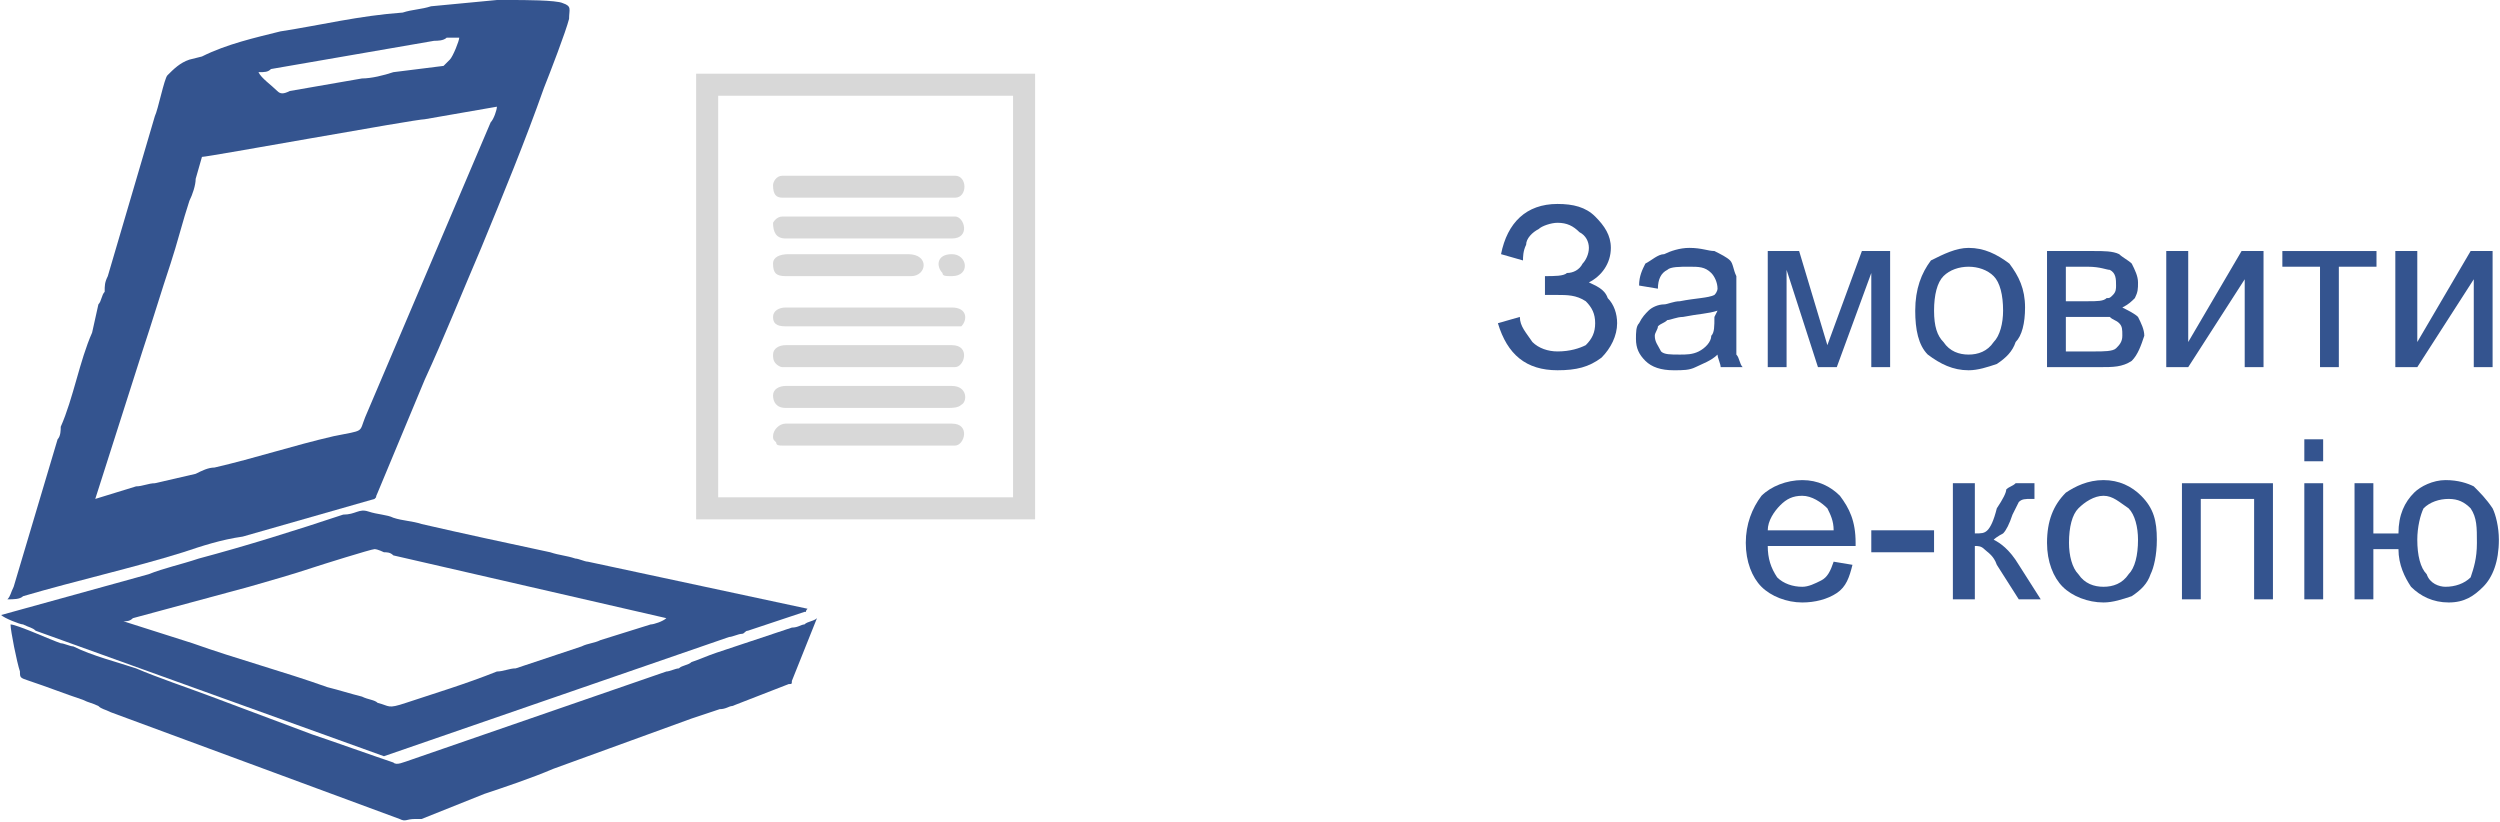 <?xml version="1.0" encoding="UTF-8"?>
<!DOCTYPE svg PUBLIC "-//W3C//DTD SVG 1.1//EN" "http://www.w3.org/Graphics/SVG/1.1/DTD/svg11.dtd">
<!-- Creator: CorelDRAW X7 -->
<svg xmlns="http://www.w3.org/2000/svg" xml:space="preserve" width="1338px" height="440px" version="1.1" style="shape-rendering:geometricPrecision; text-rendering:geometricPrecision; image-rendering:optimizeQuality; fill-rule:evenodd; clip-rule:evenodd"
viewBox="0 0 796 262"
 xmlns:xlink="http://www.w3.org/1999/xlink">
 <defs>
  <style type="text/css">
   <![CDATA[
    .str0 {stroke:#D8D8D8;stroke-width:7.024}
    .fil2 {fill:none}
    .fil1 {fill:#34548F}
    .fil3 {fill:#D8D8D8}
    .fil0 {fill:#34548F;fill-rule:nonzero}
   ]]>
  </style>
 </defs>
 <g id="Слой_x0020_1">
  <g id="_522121056">
   <path class="fil0" d="M477 103l7 -2c0,3 2,5 4,8 2,2 5,3 8,3 4,0 7,-1 9,-2 2,-2 3,-4 3,-7 0,-3 -1,-5 -3,-7 -3,-2 -6,-2 -9,-2l-4 0 0 -6c3,0 6,0 7,-1 2,0 4,-1 5,-3 1,-1 2,-3 2,-5 0,-2 -1,-4 -3,-5 -2,-2 -4,-3 -7,-3 -2,0 -5,1 -6,2 -2,1 -4,3 -4,5 -1,2 -1,4 -1,5l-7 -2c2,-10 8,-16 18,-16 5,0 9,1 12,4 3,3 5,6 5,10 0,5 -3,9 -7,11 2,1 5,2 6,5 2,2 3,5 3,8 0,4 -2,8 -5,11 -4,3 -8,4 -14,4 -10,0 -16,-5 -19,-15z"/>
   <path id="1" class="fil0" d="M547 113c-2,2 -5,3 -7,4 -2,1 -4,1 -7,1 -4,0 -7,-1 -9,-3 -2,-2 -3,-4 -3,-7 0,-2 0,-4 1,-5 1,-2 2,-3 3,-4 1,-1 3,-2 5,-2 1,0 3,-1 5,-1 5,-1 9,-1 11,-2 1,-1 1,-2 1,-2 0,-2 -1,-4 -2,-5 -2,-2 -4,-2 -7,-2 -3,0 -6,0 -7,1 -2,1 -3,3 -3,6l-6 -1c0,-3 1,-5 2,-7 2,-1 4,-3 6,-3 2,-1 5,-2 8,-2 4,0 6,1 8,1 2,1 4,2 5,3 1,1 1,3 2,5 0,1 0,3 0,5l0 9c0,6 0,9 0,11 1,1 1,3 2,4l-7 0c0,-1 -1,-3 -1,-4zm0 -14c-3,1 -6,1 -11,2 -2,0 -4,1 -5,1 -1,1 -2,1 -3,2 0,1 -1,2 -1,3 0,2 1,3 2,5 1,1 3,1 6,1 2,0 4,0 6,-1 2,-1 4,-3 4,-5 1,-1 1,-3 1,-6l1 -2z"/>
   <polygon id="2" class="fil0" points="563,80 573,80 582,110 593,80 602,80 602,117 596,117 596,87 585,117 579,117 569,86 569,117 563,117 "/>
   <path id="3" class="fil0" d="M610 99c0,-7 2,-12 5,-16 4,-2 8,-4 12,-4 5,0 9,2 13,5 3,4 5,8 5,14 0,5 -1,9 -3,11 -1,3 -3,5 -6,7 -3,1 -6,2 -9,2 -5,0 -9,-2 -13,-5 -3,-3 -4,-8 -4,-14zm6 0c0,5 1,8 3,10 2,3 5,4 8,4 3,0 6,-1 8,-4 2,-2 3,-6 3,-10 0,-5 -1,-9 -3,-11 -2,-2 -5,-3 -8,-3 -3,0 -6,1 -8,3 -2,2 -3,6 -3,11z"/>
   <path id="4" class="fil0" d="M652 80l15 0c3,0 6,0 8,1 1,1 3,2 4,3 1,2 2,4 2,6 0,2 0,3 -1,5 -1,1 -2,2 -4,3 2,1 4,2 5,3 1,2 2,4 2,6 -1,3 -2,6 -4,8 -3,2 -6,2 -10,2l-17 0 0 -37zm6 16l7 0c3,0 5,0 6,-1 1,0 1,0 2,-1 1,-1 1,-2 1,-3 0,-2 0,-4 -2,-5 -1,0 -3,-1 -7,-1l-7 0 0 11zm0 16l9 0c3,0 6,0 7,-1 1,-1 2,-2 2,-4 0,-2 0,-3 -1,-4 -1,-1 -2,-1 -3,-2 -1,0 -3,0 -6,0l-8 0 0 11z"/>
   <polygon id="5" class="fil0" points="690,80 697,80 697,109 714,80 721,80 721,117 715,117 715,89 697,117 690,117 "/>
   <polygon id="6" class="fil0" points="727,80 757,80 757,85 745,85 745,117 739,117 739,85 727,85 "/>
   <polygon id="7" class="fil0" points="763,80 770,80 770,109 787,80 794,80 794,117 788,117 788,89 770,117 763,117 "/>
   <path id="8" class="fil0" d="M584 179l6 1c-1,4 -2,7 -5,9 -3,2 -7,3 -11,3 -5,0 -10,-2 -13,-5 -3,-3 -5,-8 -5,-14 0,-6 2,-11 5,-15 3,-3 8,-5 13,-5 5,0 9,2 12,5 3,4 5,8 5,15 0,0 0,0 0,1l-28 0c0,4 1,7 3,10 2,2 5,3 8,3 2,0 4,-1 6,-2 2,-1 3,-3 4,-6zm-21 -10l21 0c0,-3 -1,-5 -2,-7 -2,-2 -5,-4 -8,-4 -3,0 -5,1 -7,3 -2,2 -4,5 -4,8z"/>
   <polygon id="9" class="fil0" points="596,176 596,169 616,169 616,176 "/>
   <path id="10" class="fil0" d="M622 154l7 0 0 16c2,0 3,0 4,-1 1,-1 2,-3 3,-7 2,-3 3,-5 3,-6 1,-1 2,-1 3,-2 1,0 3,0 5,0l1 0 0 5 -1 0c-2,0 -3,0 -4,1 0,0 -1,2 -2,4 -1,3 -2,5 -3,6 0,0 -2,1 -3,2 2,1 5,3 8,8l7 11 -7 0 -7 -11c-1,-3 -3,-4 -4,-5 -1,-1 -2,-1 -3,-1l0 17 -7 0 0 -37z"/>
   <path id="11" class="fil0" d="M652 173c0,-7 2,-12 6,-16 3,-2 7,-4 12,-4 5,0 9,2 12,5 4,4 5,8 5,14 0,5 -1,9 -2,11 -1,3 -3,5 -6,7 -3,1 -6,2 -9,2 -5,0 -10,-2 -13,-5 -3,-3 -5,-8 -5,-14zm7 0c0,4 1,8 3,10 2,3 5,4 8,4 3,0 6,-1 8,-4 2,-2 3,-6 3,-11 0,-4 -1,-8 -3,-10 -3,-2 -5,-4 -8,-4 -3,0 -6,2 -8,4 -2,2 -3,6 -3,11z"/>
   <polygon id="12" class="fil0" points="695,154 724,154 724,191 718,191 718,159 701,159 701,191 695,191 "/>
   <path id="13" class="fil0" d="M734 147l0 -7 6 0 0 7 -6 0zm0 44l0 -37 6 0 0 37 -6 0z"/>
   <path id="14" class="fil0" d="M750 154l6 0 0 16 8 0c0,-6 2,-10 5,-13 2,-2 6,-4 10,-4 4,0 7,1 9,2 2,2 4,4 6,7 1,2 2,6 2,10 0,7 -2,12 -5,15 -3,3 -6,5 -11,5 -5,0 -9,-2 -12,-5 -2,-3 -4,-7 -4,-12l-8 0 0 16 -6 0 0 -37zm30 5c-3,0 -6,1 -8,3 -1,2 -2,6 -2,10 0,5 1,9 3,11 1,3 4,4 6,4 3,0 6,-1 8,-3 1,-3 2,-6 2,-11 0,-5 0,-8 -2,-11 -2,-2 -4,-3 -7,-3z"/>
   <path class="fil1" d="M30 159l15 -47c3,-9 6,-19 9,-28 2,-6 4,-14 6,-20 1,-2 2,-5 2,-7l2 -7c2,0 68,-12 71,-12l23 -4c0,1 -1,4 -2,5l-40 94c-2,5 0,4 -10,6 -13,3 -25,7 -38,10 -2,0 -4,1 -6,2l-13 3c-2,0 -4,1 -6,1l-13 4zm52 -136c2,0 3,0 4,-1l52 -9c1,0 3,0 4,-1 1,0 3,0 4,0 0,1 -2,6 -3,7 -1,1 -1,1 -2,2l-16 2c-3,1 -7,2 -10,2l-23 4c-2,1 -3,1 -4,0 -2,-2 -5,-4 -6,-6zm-80 168c2,0 4,0 5,-1 17,-5 35,-9 51,-14 6,-2 12,-4 19,-5l42 -12c1,-1 0,0 1,-2l15 -36c6,-13 12,-28 18,-42 7,-17 14,-34 20,-51 2,-5 7,-18 8,-22 0,-3 1,-4 -2,-5 -2,-1 -13,-1 -16,-1 -1,0 -3,0 -5,0l-21 2c-3,1 -6,1 -9,2 -14,1 -26,4 -39,6 -8,2 -17,4 -25,8l-4 1c-3,1 -5,3 -7,5 -1,1 -3,11 -4,13l-15 51c-1,2 -1,3 -1,5 -1,1 -1,3 -2,4l-2 9c-4,9 -6,21 -10,30 0,1 0,3 -1,4l-14 47c-1,2 -1,3 -2,4z"/>
   <path class="fil1" d="M39 198c1,0 2,0 3,-1l37 -10c7,-2 14,-4 20,-6 3,-1 19,-6 20,-6 1,0 3,1 3,1 1,0 2,0 3,1l87 20c-1,1 -4,2 -5,2l-16 5c-2,1 -4,1 -6,2l-21 7c-2,0 -4,1 -6,1 -10,4 -20,7 -29,10 -6,2 -5,1 -9,0 -1,-1 -3,-1 -5,-2 -4,-1 -7,-2 -11,-3 -14,-5 -29,-9 -43,-14l-22 -7zm-39 -2c1,1 6,3 7,3 2,1 3,1 4,2l111 40 110 -38c1,0 3,-1 4,-1 1,0 1,-1 2,-1l18 -6c1,0 0,0 1,-1l-70 -15c-1,0 -3,-1 -4,-1 -3,-1 -5,-1 -8,-2 -14,-3 -28,-6 -41,-9 -3,-1 -6,-1 -9,-2 -2,-1 -5,-1 -8,-2 -3,-1 -4,1 -8,1 -15,5 -31,10 -46,14 -6,2 -11,3 -16,5l-47 13z"/>
   <path class="fil1" d="M3 199c0,2 2,12 3,15 0,2 0,2 3,3 6,2 11,4 17,6 2,1 3,1 5,2 1,1 2,1 4,2l92 34c2,1 2,0 5,0 1,0 1,0 2,0l20 -8c6,-2 15,-5 22,-8l44 -16c3,-1 6,-2 9,-3 2,0 3,-1 4,-1l18 -7c1,0 1,0 1,-1l8 -20c-1,1 -3,1 -4,2 -1,0 -2,1 -4,1l-24 8c-3,1 -5,2 -8,3 -1,1 -3,1 -4,2 -1,0 -3,1 -4,1l-81 28c-3,1 -5,2 -6,1 -6,-2 -20,-7 -26,-9l-32 -12c-8,-3 -17,-6 -24,-9 -6,-2 -14,-4 -20,-7 -1,0 -3,-1 -4,-1 -3,-1 -14,-6 -16,-6z"/>
   <rect class="fil2 str0" x="225" y="27" width="101" height="135"/>
   <path class="fil3" d="M246 126c0,2 1,4 4,4l52 0c1,0 3,0 4,-1 2,-1 2,-6 -3,-6l-53 0c-2,0 -4,1 -4,3z"/>
   <path class="fil3" d="M246 139c0,1 0,1 1,2 0,1 1,1 2,1l55 0c3,0 5,-7 -1,-7l-53 0c-2,0 -4,2 -4,4z"/>
   <path class="fil3" d="M246 59c0,3 1,4 3,4l55 0c4,0 4,-7 0,-7l-55 0c-2,0 -3,2 -3,3z"/>
   <path class="fil3" d="M246 71c0,3 1,5 4,5l53 0c6,0 4,-7 1,-7l-55 0c-2,0 -3,2 -3,2z"/>
   <path class="fil3" d="M246 84c0,3 1,4 4,4l40 0c5,0 6,-7 -1,-7l-38 0c-3,0 -5,1 -5,3z"/>
   <path class="fil3" d="M303 88c6,0 5,-7 0,-7 -5,0 -5,4 -3,6 0,1 1,1 3,1z"/>
   <path class="fil3" d="M246 101c0,2 1,3 4,3l52 0c1,0 3,0 4,0 2,-2 2,-6 -3,-6l-53 0c-2,0 -4,1 -4,3z"/>
   <path class="fil3" d="M246 113c0,1 0,2 1,3 0,0 1,1 2,1l55 0c3,0 5,-7 -1,-7l-53 0c-2,0 -4,1 -4,3z"/>
  </g>
 </g>
</svg>
